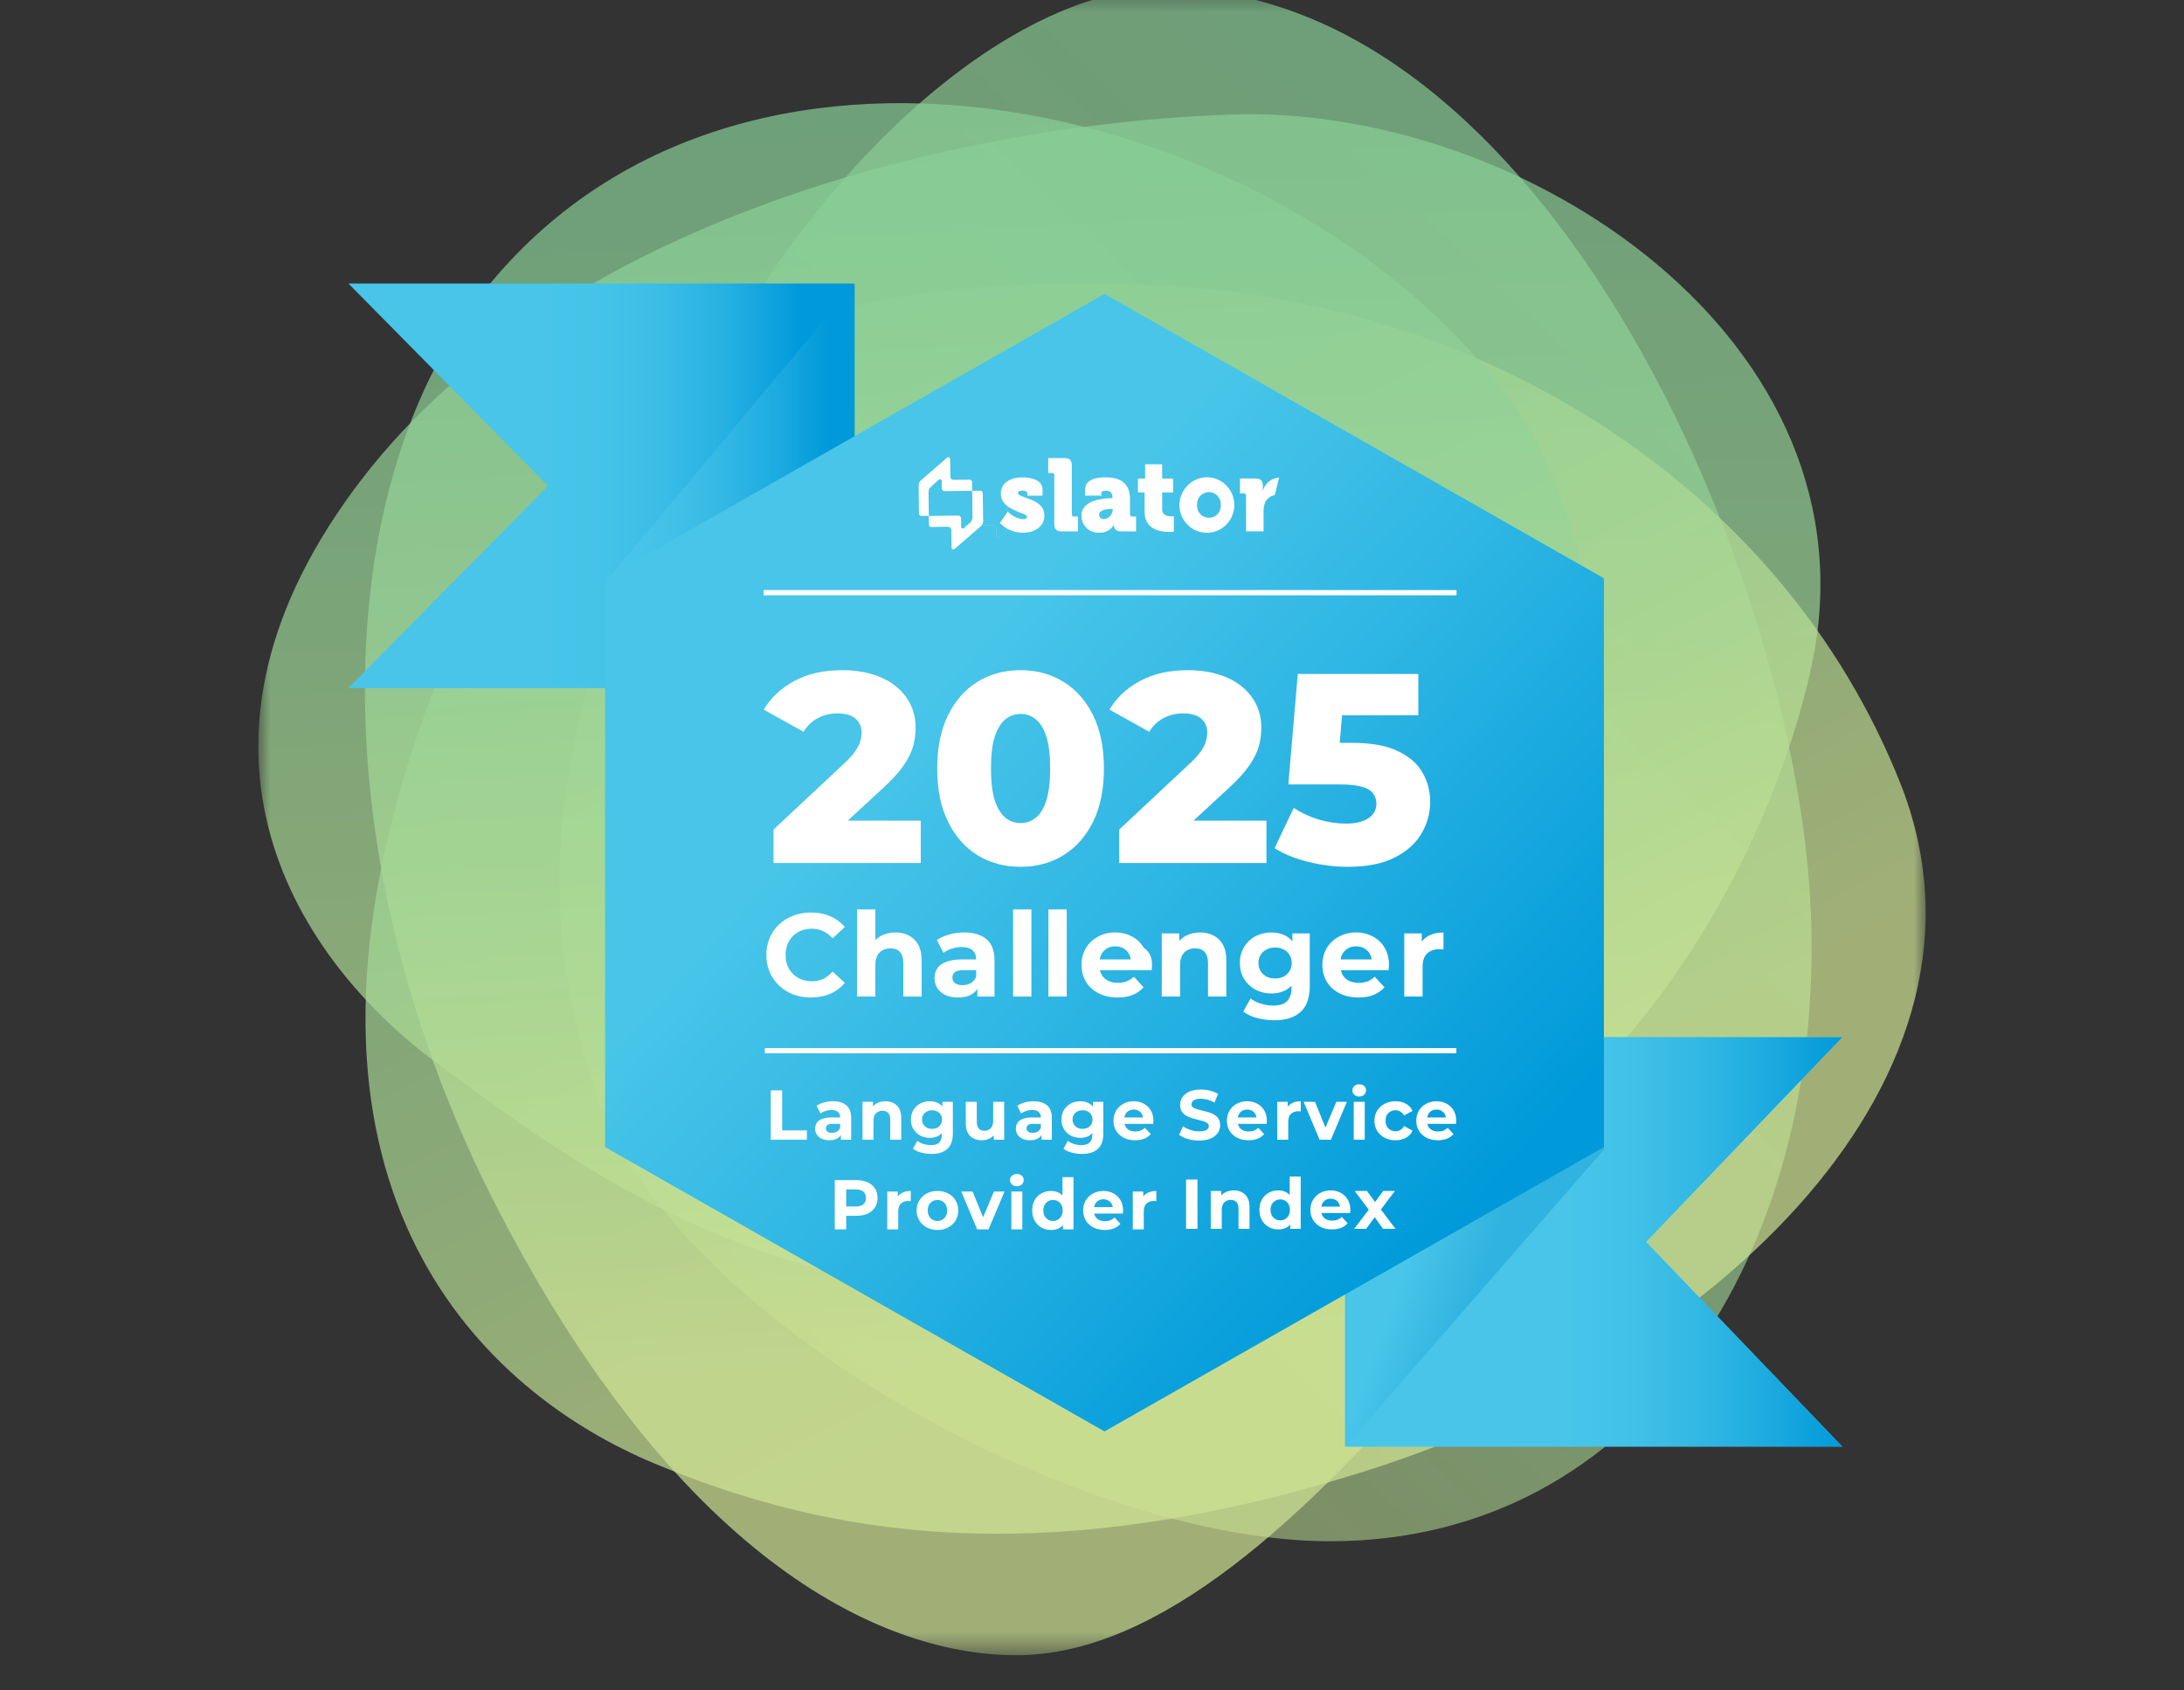 <svg width="93" height="72" viewBox="0 0 93 72" fill="none" xmlns="http://www.w3.org/2000/svg">
<rect x="0" y="0" width="93" height="72" fill="#333333" stroke="none"/>
<g clip-path="url(#clip0_21761_134046)">
<mask id="mask0_21761_134046" style="mask-type:luminance" maskUnits="userSpaceOnUse" x="11" y="-1" width="71" height="72">
<path d="M11 -0.5H82V70.5H11V-0.5Z" fill="white"/>
</mask>
<g mask="url(#mask0_21761_134046)">
<path opacity="0.7" d="M27.478 21.857C23.206 32.922 22.934 39.008 25.329 46.403C28.5 56.193 45.892 65.647 56.633 65.647C69.886 65.647 77.672 53.364 77.114 38.931C76.556 24.498 65.819 -0.394 49.637 -0.5C42.568 -0.547 32.686 8.368 27.478 21.857Z" fill="url(#paint0_linear_21761_134046)"/>
<path opacity="0.7" d="M52.448 4.878C40.032 5.303 23.291 9.689 15.062 20.867C6.833 32.045 12.691 40.96 18.689 45.346C24.687 49.732 34.597 57.63 51.332 54.543C68.979 51.289 75.589 35.611 77.142 28.366C80.115 14.499 64.865 4.454 52.448 4.878Z" fill="url(#paint1_linear_21761_134046)"/>
<path opacity="0.7" d="M49.362 12.168C38.562 11.673 23.802 12.485 17.526 32.046C11.462 50.94 20.734 59.354 27.849 62.326C34.964 65.298 44.202 67.147 58.515 62.538C72.828 57.929 85.927 45.912 80.904 33.319C75.881 20.726 63.188 12.802 49.362 12.168Z" fill="url(#paint2_linear_21761_134046)"/>
<path opacity="0.7" d="M43.286 70.5C37.241 70.5 28.731 66.075 21.199 51.501C13.667 36.927 13.747 20.674 20.873 12.076C32.047 -1.408 54.943 4.577 64.144 16.79C71.659 26.765 67.812 50.292 61.7 57.514C55.588 64.736 49.331 70.5 43.286 70.5Z" fill="url(#paint3_linear_21761_134046)"/>
<path d="M36.373 29.309H14.836L23.34 20.692L14.836 12.075H36.373V29.309Z" fill="url(#paint4_linear_21761_134046)"/>
<path d="M25.766 24.804L36.393 12.075V29.309H25.766V24.804Z" fill="url(#paint5_linear_21761_134046)"/>
<path d="M57.281 44.178H78.447L70.089 52.896L78.447 61.613H57.281V44.178Z" fill="url(#paint6_linear_21761_134046)"/>
<path d="M57.281 44.178H78.447L70.089 52.896L78.447 61.613H57.281V44.178Z" fill="url(#paint7_linear_21761_134046)"/>
<path d="M68.297 48.965L57.281 61.613V44.178H68.297V48.965Z" fill="url(#paint8_linear_21761_134046)"/>
<path d="M68.299 48.856V24.631L47.032 12.518L25.766 24.631V48.857L47.033 60.969L68.3 48.857L68.299 48.856Z" fill="url(#paint9_linear_21761_134046)"/>
<path d="M32.82 48.543V46.443H33.306V48.147H34.359V48.543H32.82Z" fill="white"/>
<path d="M35.806 48.543V48.228L35.776 48.159V47.595C35.776 47.495 35.745 47.417 35.683 47.361C35.621 47.305 35.53 47.277 35.404 47.277C35.317 47.277 35.231 47.291 35.149 47.319C35.073 47.342 35.002 47.378 34.939 47.427L34.771 47.1C34.859 47.038 34.965 46.99 35.089 46.956C35.213 46.922 35.339 46.905 35.467 46.905C35.713 46.905 35.904 46.963 36.04 47.079C36.176 47.195 36.244 47.376 36.244 47.622V48.543H35.806ZM35.314 48.567C35.203 48.57 35.092 48.548 34.99 48.504C34.9 48.46 34.831 48.401 34.783 48.327C34.735 48.253 34.711 48.17 34.711 48.078C34.711 47.986 34.734 47.898 34.78 47.826C34.826 47.754 34.903 47.698 35.005 47.658C35.107 47.618 35.24 47.595 35.404 47.595H35.833V47.868H35.455C35.345 47.868 35.269 47.886 35.227 47.922C35.185 47.958 35.167 48.003 35.167 48.057C35.167 48.117 35.19 48.165 35.236 48.201C35.282 48.237 35.349 48.252 35.431 48.252C35.505 48.253 35.577 48.234 35.641 48.198C35.703 48.16 35.748 48.105 35.776 48.033L35.848 48.249C35.814 48.353 35.752 48.432 35.662 48.486C35.572 48.54 35.456 48.567 35.314 48.567Z" fill="white"/>
<path d="M37.708 46.905C37.826 46.903 37.944 46.93 38.05 46.983C38.152 47.033 38.236 47.115 38.29 47.217C38.352 47.341 38.382 47.48 38.377 47.619V48.543H37.909V47.691C37.909 47.561 37.88 47.465 37.822 47.403C37.764 47.341 37.686 47.31 37.582 47.31C37.512 47.309 37.443 47.325 37.381 47.358C37.323 47.388 37.277 47.435 37.243 47.499C37.208 47.576 37.191 47.66 37.195 47.745V48.543H36.727V46.929H37.174V47.376L37.09 47.241C37.146 47.135 37.233 47.048 37.339 46.992C37.447 46.934 37.57 46.905 37.708 46.905Z" fill="white"/>
<path d="M39.668 49.149C39.519 49.149 39.371 49.13 39.227 49.092C39.087 49.056 38.97 49.001 38.876 48.927L39.062 48.591C39.13 48.647 39.216 48.691 39.32 48.723C39.421 48.756 39.526 48.773 39.632 48.774C39.798 48.774 39.918 48.737 39.992 48.663C40.066 48.589 40.106 48.479 40.106 48.333V48.09L40.136 47.685L40.13 47.277V46.929H40.574V48.273C40.574 48.573 40.496 48.794 40.34 48.936C40.184 49.078 39.96 49.149 39.668 49.149ZM39.596 48.465C39.446 48.465 39.31 48.433 39.188 48.369C39.066 48.305 38.971 48.212 38.897 48.096C38.823 47.98 38.789 47.841 38.789 47.685C38.789 47.529 38.825 47.39 38.897 47.274C38.968 47.159 39.069 47.064 39.188 47.001C39.31 46.937 39.446 46.905 39.596 46.905C39.732 46.905 39.852 46.933 39.956 46.989C40.06 47.045 40.141 47.128 40.199 47.244C40.257 47.36 40.286 47.505 40.286 47.685C40.286 47.865 40.257 48.01 40.199 48.126C40.141 48.242 40.06 48.325 39.956 48.381C39.852 48.437 39.732 48.465 39.596 48.465ZM39.689 48.081C39.771 48.081 39.844 48.065 39.908 48.033C39.972 48.001 40.022 47.952 40.058 47.892C40.094 47.832 40.112 47.763 40.112 47.685C40.112 47.607 40.094 47.536 40.058 47.478C40.022 47.42 39.972 47.372 39.908 47.34C39.84 47.305 39.765 47.288 39.689 47.289C39.613 47.288 39.538 47.305 39.47 47.34C39.406 47.372 39.355 47.418 39.317 47.478C39.279 47.538 39.263 47.605 39.263 47.685C39.263 47.765 39.281 47.832 39.317 47.892C39.355 47.952 39.407 48 39.47 48.033C39.534 48.065 39.607 48.081 39.689 48.081Z" fill="white"/>
<path d="M41.815 48.567C41.681 48.567 41.561 48.541 41.455 48.489C41.349 48.437 41.27 48.358 41.212 48.252C41.154 48.146 41.125 48.007 41.125 47.841V46.929H41.593V47.772C41.593 47.906 41.621 48.005 41.677 48.069C41.733 48.133 41.816 48.162 41.92 48.162C41.987 48.163 42.053 48.148 42.112 48.117C42.169 48.083 42.215 48.033 42.244 47.973C42.276 47.907 42.292 47.825 42.292 47.727V46.929H42.76V48.543H42.316V48.099L42.397 48.228C42.346 48.336 42.262 48.426 42.157 48.483C42.052 48.539 41.934 48.568 41.815 48.567ZM44.352 48.543V48.228L44.322 48.159V47.595C44.322 47.495 44.291 47.417 44.229 47.361C44.167 47.305 44.076 47.277 43.95 47.277C43.863 47.277 43.777 47.291 43.695 47.319C43.619 47.342 43.548 47.378 43.485 47.427L43.317 47.1C43.405 47.038 43.511 46.99 43.635 46.956C43.759 46.922 43.885 46.905 44.013 46.905C44.259 46.905 44.45 46.963 44.586 47.079C44.722 47.195 44.79 47.376 44.79 47.622V48.543H44.352ZM43.86 48.567C43.749 48.57 43.638 48.548 43.536 48.504C43.446 48.46 43.377 48.401 43.329 48.327C43.281 48.253 43.257 48.17 43.257 48.078C43.257 47.986 43.28 47.898 43.326 47.826C43.372 47.754 43.449 47.698 43.551 47.658C43.653 47.618 43.786 47.595 43.95 47.595H44.379V47.868H44.001C43.891 47.868 43.815 47.886 43.773 47.922C43.731 47.958 43.713 48.003 43.713 48.057C43.713 48.117 43.736 48.165 43.782 48.201C43.828 48.237 43.895 48.252 43.977 48.252C44.051 48.253 44.123 48.234 44.187 48.198C44.249 48.16 44.294 48.105 44.322 48.033L44.394 48.249C44.36 48.353 44.298 48.432 44.208 48.486C44.118 48.54 44.002 48.567 43.86 48.567ZM46.077 49.149C45.928 49.149 45.78 49.13 45.636 49.092C45.496 49.056 45.379 49.001 45.285 48.927L45.471 48.591C45.539 48.647 45.625 48.691 45.729 48.723C45.83 48.756 45.935 48.773 46.041 48.774C46.207 48.774 46.327 48.737 46.401 48.663C46.475 48.589 46.515 48.479 46.515 48.333V48.09L46.545 47.685L46.539 47.277V46.929H46.983V48.273C46.983 48.573 46.905 48.794 46.749 48.936C46.593 49.078 46.369 49.149 46.077 49.149ZM46.005 48.465C45.855 48.465 45.719 48.433 45.597 48.369C45.475 48.305 45.38 48.212 45.306 48.096C45.231 47.972 45.194 47.83 45.198 47.685C45.198 47.529 45.234 47.39 45.306 47.274C45.377 47.159 45.477 47.064 45.597 47.001C45.719 46.937 45.855 46.905 46.005 46.905C46.141 46.905 46.261 46.933 46.365 46.989C46.469 47.045 46.55 47.128 46.608 47.244C46.666 47.36 46.695 47.505 46.695 47.685C46.695 47.865 46.666 48.01 46.608 48.126C46.55 48.242 46.469 48.325 46.365 48.381C46.261 48.437 46.141 48.465 46.005 48.465ZM46.098 48.081C46.18 48.081 46.253 48.065 46.317 48.033C46.381 48.001 46.431 47.952 46.467 47.892C46.503 47.832 46.521 47.763 46.521 47.685C46.523 47.612 46.504 47.541 46.467 47.478C46.431 47.419 46.379 47.371 46.317 47.34C46.249 47.305 46.174 47.288 46.098 47.289C46.022 47.288 45.947 47.305 45.879 47.34C45.815 47.372 45.764 47.418 45.726 47.478C45.688 47.538 45.672 47.605 45.672 47.685C45.67 47.758 45.689 47.829 45.726 47.892C45.764 47.952 45.816 48 45.879 48.033C45.943 48.065 46.016 48.081 46.098 48.081Z" fill="white"/>
<path d="M48.335 48.567C48.151 48.567 47.989 48.531 47.849 48.459C47.717 48.392 47.606 48.291 47.528 48.165C47.452 48.039 47.414 47.896 47.414 47.736C47.411 47.586 47.45 47.437 47.525 47.307C47.601 47.181 47.704 47.083 47.834 47.013C47.964 46.943 48.111 46.905 48.275 46.905C48.433 46.905 48.575 46.939 48.701 47.007C48.827 47.075 48.93 47.169 49.004 47.295C49.078 47.421 49.115 47.568 49.115 47.742L49.112 47.805L49.106 47.868H47.795V47.595H48.86L48.68 47.676C48.682 47.6 48.664 47.525 48.629 47.457C48.595 47.395 48.548 47.347 48.488 47.313C48.425 47.276 48.352 47.257 48.278 47.259C48.198 47.259 48.127 47.277 48.065 47.313C48.003 47.349 47.958 47.396 47.924 47.46C47.89 47.524 47.873 47.596 47.873 47.682V47.754C47.872 47.836 47.891 47.916 47.93 47.988C47.97 48.054 48.025 48.105 48.095 48.141C48.165 48.177 48.251 48.192 48.347 48.192C48.433 48.192 48.508 48.179 48.572 48.153C48.636 48.127 48.698 48.088 48.752 48.036L49.001 48.306C48.925 48.392 48.829 48.459 48.722 48.501C48.61 48.545 48.481 48.567 48.335 48.567Z" fill="white"/>
<path d="M51.066 48.579C50.903 48.58 50.74 48.557 50.583 48.513C50.449 48.477 50.323 48.417 50.211 48.336L50.376 47.97C50.466 48.034 50.572 48.087 50.694 48.129C50.815 48.17 50.941 48.19 51.069 48.189C51.165 48.189 51.242 48.18 51.3 48.162C51.358 48.144 51.404 48.115 51.432 48.081C51.46 48.047 51.474 48.008 51.474 47.964C51.474 47.908 51.452 47.864 51.408 47.832C51.355 47.795 51.296 47.767 51.234 47.751L50.994 47.691L50.733 47.619C50.647 47.591 50.568 47.555 50.496 47.511C50.424 47.467 50.365 47.409 50.319 47.337C50.273 47.265 50.253 47.173 50.253 47.061C50.253 46.941 50.285 46.832 50.349 46.734C50.413 46.636 50.513 46.555 50.643 46.497C50.773 46.439 50.94 46.407 51.138 46.407C51.269 46.407 51.4 46.423 51.528 46.455C51.656 46.485 51.769 46.531 51.867 46.593L51.717 46.962C51.619 46.906 51.521 46.865 51.423 46.839C51.325 46.813 51.229 46.797 51.135 46.797C51.057 46.795 50.978 46.806 50.904 46.83C50.844 46.852 50.801 46.881 50.775 46.917C50.749 46.953 50.736 46.991 50.736 47.037C50.736 47.091 50.758 47.135 50.802 47.169C50.855 47.205 50.914 47.231 50.976 47.247L51.213 47.307L51.474 47.376C51.562 47.402 51.642 47.437 51.714 47.481C51.786 47.525 51.844 47.583 51.888 47.655C51.932 47.727 51.957 47.818 51.957 47.928C51.958 48.044 51.923 48.157 51.858 48.252C51.783 48.357 51.68 48.439 51.561 48.489C51.431 48.549 51.266 48.579 51.066 48.579ZM53.165 48.567C52.981 48.567 52.819 48.531 52.679 48.459C52.547 48.392 52.436 48.291 52.358 48.165C52.282 48.039 52.244 47.896 52.244 47.736C52.241 47.586 52.279 47.437 52.355 47.307C52.431 47.181 52.534 47.083 52.664 47.013C52.794 46.943 52.941 46.905 53.105 46.905C53.263 46.905 53.405 46.939 53.531 47.007C53.657 47.075 53.76 47.169 53.834 47.295C53.908 47.421 53.945 47.568 53.945 47.742L53.942 47.805L53.936 47.868H52.625V47.595H53.69L53.51 47.676C53.512 47.6 53.494 47.525 53.459 47.457C53.425 47.395 53.378 47.347 53.318 47.313C53.254 47.276 53.182 47.257 53.108 47.259C53.028 47.259 52.957 47.277 52.895 47.313C52.833 47.349 52.788 47.396 52.754 47.46C52.719 47.529 52.701 47.605 52.703 47.682V47.754C52.701 47.836 52.721 47.916 52.76 47.988C52.8 48.054 52.855 48.105 52.925 48.141C53.004 48.178 53.09 48.195 53.177 48.192C53.263 48.192 53.338 48.179 53.402 48.153C53.469 48.126 53.53 48.086 53.582 48.036L53.831 48.306C53.754 48.392 53.659 48.459 53.552 48.501C53.44 48.545 53.311 48.567 53.165 48.567ZM54.388 48.543V46.929H54.835V47.385L54.772 47.253C54.816 47.143 54.898 47.051 55.003 46.995C55.109 46.935 55.238 46.905 55.39 46.905V47.337L55.336 47.334C55.319 47.332 55.302 47.331 55.285 47.331C55.17 47.326 55.059 47.366 54.973 47.442C54.895 47.514 54.856 47.627 54.856 47.781V48.543H54.388Z" fill="white"/>
<path d="M56.19 48.543L55.512 46.929H55.995L56.559 48.318H56.319L56.904 46.929H57.354L56.673 48.543H56.19ZM57.645 48.543V46.929H58.113V48.543H57.645ZM57.879 46.704C57.793 46.704 57.723 46.679 57.669 46.629C57.615 46.579 57.588 46.517 57.588 46.443C57.588 46.369 57.615 46.307 57.669 46.257C57.723 46.207 57.793 46.182 57.879 46.182C57.965 46.182 58.035 46.206 58.089 46.254C58.143 46.302 58.17 46.36 58.17 46.434C58.171 46.47 58.164 46.506 58.15 46.54C58.136 46.574 58.115 46.604 58.089 46.629C58.061 46.655 58.027 46.675 57.991 46.687C57.955 46.7 57.917 46.706 57.879 46.704ZM59.427 48.567C59.266 48.57 59.106 48.534 58.962 48.462C58.83 48.394 58.719 48.291 58.641 48.165C58.565 48.039 58.527 47.896 58.527 47.736C58.524 47.585 58.564 47.437 58.641 47.307C58.719 47.181 58.83 47.079 58.962 47.013C59.106 46.939 59.265 46.902 59.427 46.905C59.582 46.901 59.735 46.938 59.871 47.013C59.995 47.08 60.093 47.187 60.15 47.316L59.787 47.511C59.745 47.435 59.692 47.379 59.628 47.343C59.566 47.307 59.495 47.288 59.424 47.289C59.344 47.289 59.272 47.307 59.208 47.343C59.144 47.379 59.091 47.432 59.055 47.496C59.019 47.562 59.001 47.642 59.001 47.736C59.001 47.83 59.019 47.91 59.055 47.976C59.091 48.04 59.144 48.093 59.208 48.129C59.272 48.165 59.344 48.183 59.424 48.183C59.498 48.183 59.566 48.166 59.628 48.132C59.69 48.098 59.745 48.039 59.787 47.961L60.15 48.159C60.092 48.287 59.994 48.393 59.871 48.462C59.734 48.535 59.581 48.571 59.427 48.567ZM61.229 48.567C61.045 48.567 60.883 48.531 60.743 48.459C60.611 48.392 60.5 48.291 60.422 48.165C60.346 48.039 60.308 47.896 60.308 47.736C60.305 47.586 60.343 47.437 60.419 47.307C60.495 47.181 60.598 47.083 60.728 47.013C60.858 46.943 61.005 46.905 61.169 46.905C61.327 46.905 61.469 46.939 61.595 47.007C61.721 47.075 61.824 47.169 61.898 47.295C61.972 47.421 62.009 47.568 62.009 47.742L62.006 47.805L62 47.868H60.689V47.595H61.754L61.574 47.676C61.576 47.6 61.558 47.525 61.523 47.457C61.489 47.395 61.442 47.347 61.382 47.313C61.318 47.276 61.245 47.257 61.172 47.259C61.092 47.259 61.021 47.277 60.959 47.313C60.897 47.349 60.852 47.396 60.818 47.46C60.782 47.529 60.765 47.605 60.767 47.682V47.754C60.765 47.836 60.785 47.916 60.824 47.988C60.864 48.054 60.919 48.105 60.989 48.141C61.068 48.178 61.154 48.195 61.241 48.192C61.327 48.192 61.402 48.179 61.466 48.153C61.533 48.126 61.594 48.086 61.646 48.036L61.895 48.306C61.818 48.392 61.723 48.459 61.616 48.501C61.504 48.545 61.375 48.567 61.229 48.567ZM35.547 52.364V50.264H36.456C36.644 50.264 36.806 50.295 36.942 50.357C37.078 50.419 37.183 50.504 37.257 50.618C37.331 50.732 37.368 50.868 37.368 51.026C37.368 51.184 37.331 51.317 37.257 51.431C37.18 51.548 37.07 51.639 36.942 51.695C36.806 51.755 36.644 51.785 36.456 51.785H35.817L36.033 51.566V52.364H35.547ZM36.033 51.62L35.817 51.389H36.429C36.579 51.389 36.691 51.357 36.765 51.293C36.839 51.229 36.876 51.14 36.876 51.026C36.879 50.975 36.87 50.925 36.851 50.878C36.832 50.832 36.802 50.79 36.765 50.756C36.691 50.692 36.579 50.66 36.429 50.66H35.817L36.033 50.429V51.62Z" fill="white"/>
<path d="M37.781 52.364V50.75H38.228V51.206L38.165 51.074C38.21 50.964 38.291 50.872 38.396 50.816C38.502 50.756 38.631 50.726 38.783 50.726V51.158L38.729 51.155C38.712 51.153 38.695 51.152 38.678 51.152C38.564 51.147 38.452 51.187 38.366 51.263C38.288 51.335 38.249 51.448 38.249 51.602V52.364H37.781Z" fill="white"/>
<path d="M39.919 52.388C39.747 52.388 39.594 52.352 39.46 52.28C39.331 52.211 39.223 52.11 39.145 51.986C39.069 51.86 39.031 51.717 39.031 51.557C39.03 51.409 39.069 51.263 39.145 51.136C39.22 51.008 39.33 50.904 39.46 50.834C39.594 50.762 39.747 50.726 39.919 50.726C40.091 50.726 40.241 50.762 40.375 50.834C40.505 50.9 40.614 51.001 40.69 51.125C40.768 51.255 40.807 51.405 40.804 51.557C40.804 51.717 40.766 51.86 40.69 51.986C40.614 52.111 40.505 52.212 40.375 52.28C40.241 52.352 40.089 52.388 39.919 52.388ZM39.919 52.004C39.993 52.005 40.065 51.986 40.129 51.95C40.191 51.914 40.24 51.863 40.276 51.797C40.314 51.723 40.333 51.64 40.33 51.557C40.333 51.474 40.314 51.391 40.276 51.317C40.24 51.251 40.191 51.2 40.129 51.164C40.065 51.127 39.993 51.109 39.919 51.11C39.846 51.109 39.774 51.128 39.711 51.164C39.648 51.201 39.595 51.254 39.559 51.317C39.523 51.383 39.505 51.463 39.505 51.557C39.503 51.64 39.522 51.723 39.559 51.797C39.595 51.86 39.648 51.913 39.711 51.949C39.774 51.986 39.846 52.005 39.919 52.004ZM41.611 52.364L40.933 50.75H41.416L41.98 52.139H41.74L42.325 50.75H42.775L42.094 52.364H41.611ZM43.066 52.364V50.75H43.534V52.364H43.066ZM43.3 50.525C43.214 50.525 43.144 50.5 43.09 50.45C43.036 50.4 43.009 50.338 43.009 50.264C43.009 50.19 43.036 50.128 43.09 50.078C43.144 50.028 43.214 50.003 43.3 50.003C43.386 50.003 43.456 50.027 43.51 50.075C43.564 50.123 43.591 50.181 43.591 50.255C43.592 50.291 43.585 50.328 43.572 50.361C43.557 50.395 43.537 50.425 43.51 50.45C43.482 50.476 43.449 50.496 43.413 50.508C43.377 50.521 43.339 50.527 43.3 50.525Z" fill="white"/>
<path d="M44.76 52.388C44.617 52.39 44.475 52.355 44.349 52.286C44.228 52.217 44.127 52.116 44.058 51.995C43.988 51.871 43.953 51.725 43.953 51.557C43.953 51.389 43.988 51.24 44.058 51.116C44.127 50.995 44.228 50.895 44.349 50.828C44.475 50.759 44.617 50.724 44.76 50.726C44.885 50.723 45.008 50.754 45.117 50.816C45.223 50.88 45.306 50.975 45.354 51.089C45.41 51.211 45.438 51.367 45.438 51.557C45.438 51.747 45.411 51.901 45.357 52.025C45.303 52.149 45.225 52.238 45.123 52.298C45.021 52.358 44.902 52.388 44.76 52.388ZM44.841 52.004C44.917 52.004 44.986 51.986 45.048 51.95C45.11 51.914 45.159 51.863 45.195 51.797C45.231 51.731 45.252 51.649 45.252 51.557C45.252 51.465 45.233 51.383 45.195 51.317C45.157 51.251 45.11 51.2 45.048 51.164C44.986 51.128 44.917 51.11 44.841 51.11C44.768 51.109 44.696 51.128 44.633 51.164C44.57 51.201 44.517 51.254 44.481 51.317C44.445 51.383 44.427 51.463 44.427 51.557C44.427 51.651 44.445 51.729 44.481 51.797C44.517 51.86 44.57 51.913 44.633 51.949C44.696 51.986 44.768 52.005 44.841 52.004ZM45.264 52.364V52.034L45.273 51.554L45.243 51.077V50.138H45.711V52.364H45.264Z" fill="white"/>
<path d="M47.044 52.388C46.86 52.388 46.698 52.352 46.558 52.28C46.426 52.214 46.315 52.112 46.237 51.986C46.161 51.86 46.123 51.717 46.123 51.557C46.12 51.407 46.158 51.258 46.234 51.128C46.31 51.002 46.413 50.904 46.543 50.834C46.673 50.764 46.82 50.726 46.984 50.726C47.142 50.726 47.284 50.76 47.41 50.828C47.536 50.896 47.639 50.99 47.713 51.116C47.787 51.242 47.824 51.389 47.824 51.563L47.821 51.626L47.815 51.689H46.504V51.416H47.569L47.389 51.497C47.391 51.421 47.373 51.346 47.338 51.278C47.304 51.216 47.257 51.168 47.197 51.134C47.133 51.097 47.061 51.078 46.987 51.08C46.907 51.08 46.836 51.098 46.774 51.134C46.712 51.17 46.667 51.217 46.633 51.281C46.598 51.349 46.58 51.426 46.582 51.503V51.575C46.58 51.657 46.6 51.737 46.639 51.809C46.679 51.875 46.734 51.926 46.804 51.962C46.883 51.999 46.969 52.016 47.056 52.013C47.142 52.013 47.217 52 47.281 51.974C47.348 51.947 47.409 51.907 47.461 51.857L47.71 52.127C47.633 52.213 47.538 52.279 47.431 52.322C47.319 52.366 47.19 52.388 47.044 52.388ZM48.236 52.364V50.75H48.683V51.206L48.62 51.074C48.664 50.964 48.746 50.872 48.851 50.816C48.957 50.756 49.086 50.726 49.238 50.726V51.158L49.184 51.155C49.167 51.153 49.15 51.152 49.133 51.152C49.018 51.147 48.907 51.187 48.821 51.263C48.743 51.335 48.704 51.448 48.704 51.602V52.364H48.236ZM50.505 52.34V50.24H50.991V52.34H50.505ZM52.538 50.702C52.657 50.7 52.774 50.727 52.88 50.78C52.983 50.831 53.067 50.913 53.12 51.014C53.183 51.138 53.212 51.277 53.207 51.416V52.34H52.739V51.488C52.739 51.358 52.71 51.262 52.652 51.2C52.594 51.138 52.516 51.107 52.412 51.107C52.342 51.106 52.273 51.123 52.211 51.155C52.153 51.185 52.107 51.232 52.073 51.296C52.038 51.373 52.022 51.457 52.025 51.542V52.34H51.557V50.726H52.004V51.173L51.92 51.038C51.976 50.932 52.063 50.845 52.169 50.789C52.277 50.731 52.4 50.702 52.538 50.702ZM54.436 52.364C54.292 52.366 54.151 52.331 54.025 52.262C53.904 52.193 53.803 52.092 53.734 51.971C53.664 51.847 53.629 51.701 53.629 51.533C53.629 51.365 53.664 51.216 53.734 51.092C53.803 50.971 53.903 50.871 54.025 50.804C54.151 50.735 54.292 50.7 54.436 50.702C54.561 50.699 54.684 50.73 54.793 50.792C54.899 50.856 54.981 50.951 55.03 51.065C55.086 51.187 55.114 51.343 55.114 51.533C55.119 51.693 55.092 51.852 55.033 52.001C54.979 52.125 54.901 52.214 54.799 52.274C54.697 52.334 54.578 52.364 54.436 52.364ZM54.517 51.98C54.593 51.98 54.662 51.962 54.724 51.926C54.786 51.89 54.835 51.839 54.871 51.773C54.91 51.699 54.929 51.617 54.928 51.533C54.93 51.449 54.91 51.367 54.871 51.293C54.837 51.23 54.786 51.177 54.724 51.14C54.662 51.104 54.593 51.086 54.517 51.086C54.444 51.085 54.372 51.104 54.309 51.141C54.245 51.177 54.193 51.23 54.157 51.293C54.121 51.359 54.103 51.439 54.103 51.533C54.101 51.616 54.119 51.699 54.157 51.773C54.193 51.836 54.245 51.889 54.309 51.925C54.372 51.962 54.444 51.981 54.517 51.98ZM54.94 52.34V52.01L54.949 51.53L54.919 51.053V50.114H55.387V52.34H54.94ZM56.721 52.364C56.537 52.364 56.375 52.328 56.235 52.256C56.103 52.19 55.992 52.088 55.914 51.962C55.838 51.836 55.8 51.693 55.8 51.533C55.797 51.383 55.835 51.234 55.911 51.104C55.987 50.978 56.09 50.88 56.22 50.81C56.35 50.74 56.497 50.702 56.661 50.702C56.819 50.702 56.961 50.736 57.087 50.804C57.213 50.872 57.316 50.966 57.39 51.092C57.464 51.218 57.501 51.365 57.501 51.539L57.498 51.602L57.492 51.665H56.181V51.392H57.246L57.066 51.473C57.068 51.397 57.05 51.322 57.015 51.254C56.981 51.192 56.934 51.144 56.874 51.11C56.81 51.073 56.738 51.054 56.664 51.056C56.584 51.056 56.513 51.074 56.451 51.11C56.389 51.146 56.344 51.193 56.31 51.257C56.275 51.325 56.257 51.402 56.259 51.479V51.551C56.257 51.633 56.277 51.713 56.316 51.785C56.356 51.851 56.411 51.902 56.481 51.938C56.56 51.975 56.646 51.992 56.733 51.989C56.819 51.989 56.894 51.976 56.958 51.95C57.025 51.923 57.086 51.883 57.138 51.833L57.387 52.103C57.31 52.189 57.215 52.255 57.108 52.298C56.996 52.342 56.867 52.364 56.721 52.364ZM57.664 52.34L58.387 51.392L58.378 51.65L57.685 50.726H58.21L58.648 51.329L58.45 51.335L58.903 50.726H59.401L58.705 51.641V51.389L59.425 52.34H58.894L58.435 51.698L58.63 51.725L58.174 52.34H57.664ZM34.528 42.486C34.27 42.488 34.015 42.444 33.773 42.356C33.55 42.27 33.346 42.141 33.173 41.976C33.003 41.813 32.87 41.621 32.773 41.401C32.678 41.171 32.63 40.925 32.633 40.676C32.63 40.427 32.678 40.181 32.773 39.951C32.87 39.731 33.003 39.539 33.173 39.376C33.343 39.213 33.548 39.088 33.778 39.001C34.019 38.91 34.275 38.865 34.533 38.866C34.836 38.866 35.11 38.919 35.353 39.026C35.596 39.133 35.806 39.283 35.973 39.486L35.453 39.966C35.333 39.829 35.2 39.728 35.053 39.661C34.903 39.59 34.739 39.554 34.573 39.556C34.419 39.554 34.267 39.581 34.123 39.636C33.99 39.687 33.869 39.765 33.768 39.866C33.667 39.968 33.587 40.088 33.533 40.221C33.478 40.366 33.451 40.521 33.453 40.676C33.451 40.831 33.478 40.986 33.533 41.131C33.587 41.264 33.667 41.384 33.768 41.486C33.869 41.587 33.99 41.665 34.123 41.716C34.267 41.77 34.419 41.798 34.573 41.796C34.746 41.796 34.906 41.763 35.053 41.696C35.207 41.62 35.343 41.513 35.453 41.381L35.973 41.861C35.807 42.064 35.594 42.223 35.353 42.326C35.11 42.433 34.835 42.486 34.528 42.486ZM38.13 39.716C38.343 39.716 38.533 39.759 38.7 39.846C38.87 39.932 39.009 40.068 39.1 40.236C39.197 40.413 39.245 40.633 39.245 40.906V42.446H38.465V41.026C38.465 40.809 38.417 40.649 38.32 40.546C38.223 40.443 38.093 40.391 37.92 40.391C37.803 40.389 37.688 40.417 37.585 40.471C37.486 40.523 37.405 40.606 37.355 40.706C37.297 40.835 37.27 40.975 37.275 41.116V42.446H36.495V38.736H37.275V40.501L37.1 40.276C37.194 40.099 37.338 39.955 37.515 39.861C37.705 39.762 37.916 39.712 38.13 39.716ZM41.619 42.446V41.921L41.569 41.806V40.866C41.569 40.699 41.517 40.569 41.414 40.476C41.311 40.383 41.159 40.336 40.949 40.336C40.804 40.336 40.661 40.36 40.524 40.406C40.398 40.445 40.279 40.506 40.174 40.586L39.894 40.041C40.041 39.938 40.217 39.858 40.424 39.801C40.629 39.744 40.841 39.716 41.054 39.716C41.464 39.716 41.782 39.813 42.009 40.006C42.236 40.199 42.349 40.501 42.349 40.911V42.446H41.619ZM40.799 42.486C40.589 42.486 40.409 42.451 40.259 42.381C40.109 42.311 39.994 42.209 39.914 42.086C39.834 41.963 39.794 41.824 39.794 41.671C39.791 41.523 39.83 41.377 39.909 41.251C39.986 41.131 40.114 41.038 40.284 40.971C40.454 40.904 40.676 40.866 40.949 40.866H41.664V41.321H41.034C40.851 41.321 40.724 41.351 40.654 41.411C40.622 41.439 40.596 41.473 40.579 41.512C40.562 41.551 40.553 41.593 40.554 41.636C40.553 41.682 40.562 41.728 40.582 41.77C40.602 41.812 40.632 41.848 40.669 41.876C40.766 41.938 40.879 41.967 40.994 41.961C41.124 41.961 41.241 41.931 41.344 41.871C41.447 41.811 41.522 41.716 41.569 41.596L41.689 41.956C41.638 42.121 41.528 42.262 41.379 42.351C41.229 42.441 41.036 42.486 40.799 42.486ZM43.14 42.446V38.736H43.92V42.446H43.14ZM44.644 42.446V38.736H45.424V42.446H44.644ZM47.588 42.486C47.281 42.486 47.011 42.426 46.778 42.306C46.545 42.186 46.37 42.023 46.243 41.816C46.116 41.609 46.053 41.368 46.053 41.101C46.048 40.85 46.112 40.603 46.238 40.386C46.362 40.179 46.54 40.009 46.753 39.896C46.978 39.774 47.231 39.712 47.488 39.716C47.735 39.712 47.979 39.77 48.198 39.886C48.409 39.994 48.584 40.161 48.703 40.366C48.994 40.573 49.056 40.821 49.056 41.111L49.051 41.216L49.041 41.321H46.688V40.866H48.463L48.163 41.001C48.163 40.861 48.135 40.739 48.078 40.636C48.024 40.535 47.942 40.452 47.843 40.396C47.743 40.339 47.626 40.306 47.493 40.306C47.36 40.306 47.241 40.336 47.138 40.396C47.035 40.456 46.96 40.534 46.903 40.641C46.846 40.748 46.818 40.868 46.818 41.011V41.131C46.818 41.278 46.85 41.408 46.913 41.521C46.976 41.634 47.071 41.716 47.188 41.776C47.319 41.837 47.463 41.866 47.608 41.861C47.736 41.864 47.863 41.841 47.983 41.796C48.095 41.751 48.197 41.685 48.283 41.601L48.698 42.051C48.57 42.194 48.411 42.305 48.233 42.376C48.046 42.453 47.831 42.486 47.588 42.486ZM51.105 39.716C51.318 39.716 51.508 39.759 51.675 39.846C51.845 39.932 51.984 40.068 52.075 40.236C52.172 40.413 52.22 40.633 52.22 40.906V42.446H51.44V41.026C51.44 40.809 51.392 40.649 51.295 40.546C51.198 40.443 51.068 40.391 50.895 40.391C50.778 40.389 50.663 40.417 50.56 40.471C50.461 40.523 50.38 40.606 50.33 40.706C50.272 40.835 50.245 40.975 50.25 41.116V42.446H49.47V39.756H50.215V40.501L50.075 40.276C50.169 40.099 50.313 39.955 50.49 39.861C50.68 39.762 50.891 39.712 51.105 39.716ZM54.263 43.456C54.015 43.456 53.768 43.425 53.528 43.361C53.291 43.298 53.1 43.209 52.943 43.086L53.253 42.526C53.366 42.619 53.51 42.693 53.683 42.746C53.856 42.799 54.033 42.831 54.203 42.831C54.48 42.831 54.68 42.769 54.803 42.646C54.926 42.523 54.993 42.339 54.993 42.096V41.691L55.043 41.016L55.033 40.336V39.756H55.773V41.996C55.773 42.496 55.643 42.864 55.383 43.101C55.123 43.338 54.75 43.456 54.263 43.456ZM54.143 42.316C53.907 42.319 53.673 42.264 53.463 42.156C53.263 42.046 53.101 41.894 52.978 41.701C52.855 41.508 52.798 41.276 52.798 41.016C52.792 40.775 52.855 40.538 52.978 40.331C53.096 40.139 53.264 39.982 53.463 39.876C53.673 39.768 53.907 39.713 54.143 39.716C54.37 39.716 54.57 39.763 54.743 39.856C54.919 39.951 55.061 40.1 55.148 40.281C55.245 40.474 55.293 40.716 55.293 41.016C55.293 41.316 55.245 41.558 55.148 41.751C55.061 41.931 54.919 42.08 54.743 42.176C54.57 42.269 54.37 42.316 54.143 42.316ZM54.298 41.676C54.424 41.678 54.549 41.651 54.663 41.596C54.766 41.542 54.853 41.461 54.913 41.361C54.973 41.261 55.003 41.146 55.003 41.016C55.006 40.895 54.975 40.775 54.913 40.671C54.854 40.571 54.767 40.491 54.663 40.441C54.55 40.385 54.425 40.355 54.298 40.356C54.161 40.356 54.04 40.384 53.933 40.441C53.828 40.492 53.74 40.572 53.678 40.671C53.616 40.775 53.585 40.895 53.588 41.016C53.588 41.146 53.618 41.261 53.678 41.361C53.738 41.461 53.826 41.539 53.933 41.596C54.046 41.653 54.172 41.68 54.298 41.676ZM57.845 42.486C57.538 42.486 57.268 42.426 57.035 42.306C56.802 42.186 56.627 42.023 56.5 41.816C56.373 41.609 56.31 41.368 56.31 41.101C56.306 40.85 56.369 40.603 56.495 40.386C56.619 40.179 56.797 40.009 57.01 39.896C57.235 39.774 57.489 39.712 57.745 39.716C57.992 39.712 58.236 39.77 58.455 39.886C58.666 39.994 58.841 40.161 58.96 40.366C59.083 40.573 59.145 40.821 59.145 41.111L59.14 41.216L59.13 41.321H56.945V40.866H58.72L58.42 41.001C58.42 40.861 58.392 40.739 58.335 40.636C58.281 40.535 58.199 40.452 58.1 40.396C58 40.339 57.883 40.306 57.75 40.306C57.617 40.306 57.498 40.336 57.395 40.396C57.292 40.456 57.217 40.534 57.16 40.641C57.103 40.748 57.075 40.868 57.075 41.011V41.131C57.075 41.278 57.107 41.408 57.17 41.521C57.233 41.634 57.328 41.716 57.445 41.776C57.576 41.837 57.72 41.866 57.865 41.861C57.993 41.864 58.12 41.841 58.24 41.796C58.352 41.751 58.454 41.685 58.54 41.601L58.955 42.051C58.827 42.194 58.668 42.305 58.49 42.376C58.303 42.453 58.088 42.486 57.845 42.486ZM59.797 42.446V39.756H60.542V40.516L60.437 40.296C60.511 40.112 60.647 39.96 60.822 39.866C60.999 39.766 61.214 39.716 61.467 39.716V40.436L61.377 40.431C61.349 40.428 61.32 40.426 61.292 40.426C61.079 40.426 60.905 40.488 60.772 40.611C60.639 40.734 60.577 40.919 60.577 41.176V42.446H59.797ZM42.912 21.792C43.085 21.972 43.314 22.086 43.562 22.116C43.67 22.116 43.73 22.085 43.73 22.007C43.73 21.82 42.618 21.757 42.618 21.027C42.618 20.542 43.062 20.332 43.532 20.332C43.894 20.332 44.394 20.437 44.394 20.844V21.111H43.748V21C43.748 20.939 43.653 20.895 43.545 20.895C43.437 20.895 43.346 20.93 43.346 21C43.346 21.232 44.472 21.202 44.472 21.959C44.472 22.413 44.079 22.689 43.562 22.689C43.379 22.692 43.198 22.657 43.029 22.586C42.86 22.515 42.707 22.41 42.579 22.278L42.91 21.793L42.912 21.792ZM44.894 20.24C44.895 20.227 44.893 20.214 44.889 20.202C44.885 20.19 44.878 20.179 44.869 20.17C44.86 20.161 44.849 20.154 44.837 20.149C44.825 20.144 44.812 20.143 44.799 20.144H44.635V19.51H45.326C45.546 19.51 45.64 19.606 45.64 19.829V21.905C45.639 21.918 45.64 21.931 45.645 21.943C45.65 21.955 45.656 21.966 45.665 21.975C45.674 21.984 45.685 21.991 45.697 21.996C45.709 22.001 45.722 22.002 45.735 22.001H45.899V22.635H45.208C44.989 22.635 44.894 22.539 44.894 22.316V20.24ZM47.342 21.22H47.373V21.194C47.373 20.979 47.274 20.901 47.089 20.901C46.994 20.901 46.895 20.923 46.895 21.01V21.11H46.204V20.86C46.204 20.358 46.834 20.33 47.088 20.33C47.864 20.33 48.118 20.733 48.118 21.249V21.905C48.117 21.918 48.119 21.931 48.123 21.943C48.127 21.955 48.134 21.966 48.143 21.976C48.152 21.986 48.163 21.992 48.175 21.996C48.187 22 48.2 22.002 48.213 22.001H48.377V22.634H47.73C47.515 22.634 47.436 22.498 47.436 22.398V22.359H47.427C47.363 22.466 47.272 22.553 47.162 22.612C47.053 22.67 46.929 22.696 46.806 22.687C46.708 22.693 46.611 22.679 46.519 22.645C46.427 22.611 46.343 22.558 46.272 22.49C46.201 22.422 46.145 22.34 46.107 22.249C46.069 22.158 46.05 22.06 46.051 21.961C46.051 21.293 46.995 21.219 47.34 21.219L47.342 21.22ZM47.014 22.11C47.112 22.099 47.203 22.053 47.27 21.98C47.338 21.907 47.377 21.812 47.381 21.712V21.677H47.311C47.074 21.677 46.802 21.742 46.802 21.921C46.802 22.027 46.867 22.11 47.014 22.11ZM48.74 20.975H48.456V20.384H48.763V19.776H49.488V20.384H49.954V20.975H49.488V21.705C49.488 21.959 49.742 21.993 49.885 21.993L49.984 21.989V22.645C49.917 22.654 49.849 22.658 49.781 22.658C49.427 22.658 48.74 22.562 48.74 21.805V20.975ZM51.475 20.33C51.702 20.347 51.919 20.43 52.099 20.569C52.28 20.709 52.417 20.899 52.492 21.115C52.568 21.332 52.58 21.566 52.526 21.79C52.472 22.014 52.355 22.216 52.189 22.373C52.024 22.53 51.816 22.635 51.592 22.675C51.368 22.715 51.137 22.687 50.929 22.596C50.72 22.505 50.542 22.354 50.417 22.163C50.292 21.971 50.224 21.747 50.223 21.517C50.224 21.355 50.257 21.194 50.322 21.045C50.386 20.896 50.479 20.762 50.597 20.651C50.714 20.54 50.852 20.454 51.003 20.399C51.154 20.344 51.314 20.321 51.474 20.331L51.475 20.33ZM51.479 22.055C51.548 22.055 51.616 22.041 51.68 22.014C51.744 21.987 51.801 21.946 51.848 21.895C51.895 21.844 51.932 21.784 51.955 21.718C51.978 21.652 51.988 21.582 51.983 21.512C51.988 21.442 51.98 21.371 51.957 21.304C51.934 21.238 51.898 21.176 51.851 21.124C51.78 21.046 51.687 20.991 51.583 20.97C51.48 20.948 51.372 20.959 51.276 21.002C51.212 21.03 51.154 21.072 51.107 21.124C51.059 21.176 51.023 21.237 51.001 21.304C50.978 21.371 50.969 21.442 50.975 21.512C50.97 21.582 50.98 21.652 51.003 21.718C51.026 21.784 51.062 21.844 51.11 21.895C51.157 21.946 51.214 21.987 51.278 22.014C51.341 22.041 51.41 22.055 51.479 22.055ZM53.806 22.632V21.782C53.803 21.679 53.816 21.576 53.844 21.476C53.872 21.376 53.929 21.287 54.007 21.218C54.084 21.15 54.18 21.106 54.282 21.092L54.467 20.341C54.309 20.351 54.158 20.41 54.034 20.51C53.91 20.61 53.819 20.747 53.775 20.9H53.766C53.772 20.863 53.775 20.825 53.775 20.787V20.669C53.775 20.463 53.663 20.381 53.46 20.381H52.801V21.015H52.965C52.978 21.014 52.991 21.015 53.003 21.02C53.015 21.025 53.026 21.031 53.035 21.041C53.044 21.051 53.051 21.061 53.055 21.073C53.059 21.085 53.061 21.098 53.06 21.111V22.633L53.806 22.632Z" fill="white"/>
<path d="M42.483 22.914C42.466 22.91 42.45 22.901 42.439 22.887C42.428 22.873 42.422 22.856 42.421 22.838L42.417 22.487C42.417 22.469 42.414 22.451 42.406 22.434C42.398 22.417 42.388 22.403 42.374 22.391C42.389 22.402 42.4 22.417 42.409 22.433C42.418 22.449 42.422 22.468 42.422 22.486L42.426 22.837C42.426 22.854 42.431 22.871 42.442 22.885C42.453 22.899 42.467 22.908 42.484 22.913L42.483 22.914ZM41.397 20.903L40.207 20.916C40.192 20.916 40.177 20.913 40.163 20.906C40.149 20.899 40.138 20.89 40.128 20.878L40.124 20.872C40.112 20.855 40.105 20.835 40.105 20.814L40.101 20.484C40.101 20.476 40.1 20.468 40.098 20.46L40.096 20.455C40.091 20.444 40.083 20.434 40.074 20.427C40.065 20.42 40.054 20.414 40.042 20.412C40.03 20.41 40.018 20.41 40.006 20.413C39.994 20.416 39.984 20.422 39.975 20.43L39.636 20.738C39.605 20.767 39.58 20.802 39.564 20.841C39.547 20.88 39.539 20.922 39.539 20.965L39.55 21.972L39.242 21.975C39.227 21.975 39.213 21.972 39.199 21.967C39.185 21.962 39.173 21.953 39.163 21.943C39.153 21.933 39.144 21.92 39.139 21.907C39.134 21.894 39.13 21.879 39.13 21.864L39.117 20.684C39.117 20.64 39.126 20.597 39.144 20.557C39.162 20.517 39.188 20.482 39.221 20.453L40.334 19.49C40.345 19.481 40.359 19.475 40.373 19.473C40.387 19.471 40.402 19.473 40.415 19.48C40.428 19.487 40.44 19.496 40.447 19.508C40.455 19.52 40.46 19.534 40.46 19.549L40.469 20.295C40.469 20.314 40.473 20.333 40.48 20.351C40.487 20.369 40.498 20.385 40.512 20.398C40.526 20.411 40.541 20.422 40.559 20.429C40.577 20.436 40.595 20.439 40.614 20.439L41.285 20.431C41.3 20.431 41.314 20.433 41.328 20.439C41.342 20.445 41.354 20.453 41.364 20.463C41.374 20.474 41.382 20.486 41.387 20.5C41.392 20.514 41.395 20.528 41.394 20.543L41.397 20.905V20.903Z" fill="white"/>
<path d="M41.864 22.191C41.864 22.235 41.855 22.278 41.837 22.318C41.819 22.358 41.793 22.393 41.759 22.421L40.647 23.384C40.636 23.394 40.622 23.4 40.608 23.402C40.594 23.404 40.579 23.402 40.565 23.396C40.551 23.39 40.54 23.38 40.532 23.368C40.524 23.356 40.52 23.341 40.519 23.326L40.509 22.58C40.508 22.542 40.492 22.505 40.465 22.478C40.438 22.451 40.401 22.436 40.363 22.436L39.665 22.447C39.65 22.447 39.636 22.444 39.622 22.439C39.609 22.433 39.596 22.425 39.586 22.415C39.576 22.405 39.567 22.392 39.562 22.378C39.557 22.364 39.553 22.35 39.554 22.335L39.55 21.971L39.539 20.965C39.539 20.922 39.548 20.88 39.565 20.842C39.582 20.804 39.606 20.768 39.637 20.739L39.974 20.43C39.983 20.422 39.994 20.415 40.006 20.412C40.018 20.409 40.03 20.409 40.043 20.411C40.056 20.413 40.066 20.419 40.076 20.428C40.086 20.437 40.093 20.446 40.097 20.458C40.092 20.447 40.085 20.437 40.075 20.43C40.065 20.423 40.054 20.417 40.043 20.415C40.032 20.413 40.019 20.413 40.007 20.416C39.995 20.419 39.985 20.425 39.976 20.433L39.637 20.741C39.606 20.77 39.581 20.805 39.565 20.844C39.549 20.883 39.54 20.925 39.54 20.968L39.551 21.974L40.797 21.961C40.824 21.96 40.85 21.968 40.871 21.985L40.876 21.989C40.891 22 40.902 22.015 40.911 22.031C40.92 22.047 40.924 22.066 40.924 22.084L40.928 22.435C40.928 22.452 40.934 22.468 40.944 22.482C40.954 22.496 40.968 22.505 40.985 22.509H40.987C40.998 22.511 41.01 22.511 41.021 22.508C41.032 22.505 41.042 22.499 41.051 22.492L41.312 22.259C41.344 22.23 41.369 22.195 41.386 22.156C41.403 22.116 41.412 22.074 41.411 22.031L41.399 20.908L40.209 20.921C40.194 20.921 40.179 20.918 40.165 20.911C40.151 20.904 40.14 20.895 40.13 20.883C40.14 20.894 40.152 20.903 40.165 20.909C40.178 20.915 40.193 20.918 40.207 20.918L41.399 20.905L41.737 20.901C41.752 20.901 41.766 20.903 41.78 20.909C41.794 20.915 41.806 20.923 41.816 20.933C41.826 20.943 41.835 20.956 41.84 20.969C41.845 20.982 41.849 20.997 41.849 21.012L41.864 22.191Z" fill="white"/>
<path d="M41.603 20.893C41.603 20.885 41.602 20.877 41.6 20.869C41.603 20.877 41.604 20.886 41.605 20.895L41.609 21.226C41.61 21.246 41.616 21.265 41.627 21.281C41.614 21.264 41.608 21.244 41.608 21.223L41.603 20.893ZM42.297 22.364C42.324 22.363 42.35 22.372 42.371 22.388C42.35 22.374 42.325 22.367 42.3 22.368L41.051 22.382V22.377L42.297 22.364ZM42.915 22.437C42.915 22.48 42.907 22.522 42.89 22.562C42.873 22.601 42.847 22.636 42.816 22.665L42.556 22.898C42.546 22.906 42.535 22.912 42.523 22.915C42.511 22.918 42.498 22.918 42.486 22.915C42.497 22.917 42.509 22.917 42.52 22.914C42.531 22.911 42.542 22.905 42.55 22.898L42.811 22.665C42.842 22.636 42.868 22.601 42.885 22.562C42.902 22.523 42.91 22.48 42.91 22.437L42.898 21.314H42.902L42.915 22.439V22.437ZM62.022 25.133H32.516V25.356H62.022V25.133ZM62.016 44.64H32.57V44.863H62.015L62.016 44.64Z" fill="white"/>
<path d="M32.938 36.759V35.333L35.952 32.514C36.167 32.315 36.324 32.138 36.424 31.985C36.531 31.831 36.6 31.693 36.631 31.571C36.669 31.44 36.688 31.321 36.688 31.214C36.688 30.953 36.6 30.75 36.424 30.604C36.255 30.459 35.998 30.386 35.653 30.386C35.361 30.386 35.089 30.451 34.836 30.581C34.583 30.712 34.376 30.907 34.215 31.168L32.523 30.225C32.823 29.718 33.256 29.312 33.824 29.005C34.391 28.698 35.07 28.545 35.86 28.545C36.481 28.545 37.026 28.645 37.493 28.844C37.961 29.044 38.326 29.327 38.587 29.695C38.855 30.064 38.989 30.497 38.989 30.995C38.989 31.256 38.955 31.517 38.886 31.778C38.817 32.031 38.682 32.303 38.483 32.595C38.291 32.878 38.004 33.197 37.62 33.55L35.227 35.758L34.847 34.953H39.208V36.759H32.938Z" fill="white"/>
<path d="M43.464 36.92C42.773 36.92 42.16 36.755 41.623 36.426C41.094 36.096 40.676 35.62 40.369 34.999C40.062 34.378 39.909 33.622 39.909 32.733C39.909 31.843 40.062 31.087 40.369 30.466C40.676 29.845 41.094 29.369 41.623 29.04C42.16 28.71 42.773 28.545 43.464 28.545C44.146 28.545 44.752 28.71 45.282 29.04C45.819 29.369 46.24 29.845 46.547 30.466C46.854 31.087 47.007 31.843 47.007 32.733C47.007 33.622 46.854 34.378 46.547 34.999C46.24 35.62 45.819 36.096 45.282 36.426C44.752 36.755 44.146 36.92 43.464 36.92ZM43.464 35.057C43.709 35.057 43.924 34.98 44.108 34.827C44.3 34.673 44.449 34.428 44.557 34.09C44.664 33.745 44.718 33.293 44.718 32.733C44.718 32.165 44.664 31.713 44.557 31.375C44.449 31.038 44.3 30.792 44.108 30.639C43.924 30.485 43.709 30.409 43.464 30.409C43.218 30.409 43 30.485 42.808 30.639C42.624 30.792 42.474 31.038 42.359 31.375C42.252 31.713 42.198 32.165 42.198 32.733C42.198 33.293 42.252 33.745 42.359 34.09C42.474 34.428 42.624 34.673 42.808 34.827C43 34.98 43.218 35.057 43.464 35.057Z" fill="white"/>
<path d="M47.658 36.759V35.333L50.672 32.514C50.887 32.315 51.044 32.138 51.144 31.985C51.252 31.831 51.321 31.693 51.351 31.571C51.389 31.44 51.409 31.321 51.409 31.214C51.409 30.953 51.321 30.75 51.144 30.604C50.975 30.459 50.718 30.386 50.373 30.386C50.082 30.386 49.809 30.451 49.556 30.581C49.303 30.712 49.096 30.907 48.935 31.168L47.244 30.225C47.543 29.718 47.976 29.312 48.544 29.005C49.112 28.698 49.79 28.545 50.58 28.545C51.202 28.545 51.746 28.645 52.214 28.844C52.682 29.044 53.046 29.327 53.307 29.695C53.575 30.064 53.71 30.497 53.71 30.995C53.71 31.256 53.675 31.517 53.606 31.778C53.537 32.031 53.403 32.303 53.203 32.595C53.012 32.878 52.724 33.197 52.341 33.55L49.948 35.758L49.568 34.953H53.928V36.759H47.658Z" fill="white"/>
<path d="M57.391 36.92C56.839 36.92 56.283 36.851 55.723 36.713C55.163 36.575 54.68 36.38 54.273 36.127L55.09 34.412C55.42 34.627 55.776 34.792 56.16 34.907C56.551 35.022 56.938 35.08 57.322 35.08C57.705 35.08 58.016 35.007 58.254 34.861C58.492 34.708 58.61 34.497 58.61 34.228C58.61 34.067 58.564 33.925 58.472 33.803C58.38 33.672 58.223 33.576 58.001 33.515C57.778 33.446 57.46 33.411 57.046 33.411H54.86L55.263 28.706H60.394V30.466H56.068L57.23 29.465L56.965 32.641L55.803 31.64H57.586C58.384 31.64 59.025 31.755 59.508 31.985C59.991 32.207 60.344 32.51 60.566 32.894C60.789 33.27 60.9 33.695 60.9 34.171C60.9 34.646 60.773 35.095 60.52 35.517C60.275 35.931 59.895 36.269 59.381 36.529C58.867 36.79 58.204 36.92 57.391 36.92Z" fill="white"/>
</g>
</g>
<defs>
<linearGradient id="paint0_linear_21761_134046" x1="76.992" y1="7.561" x2="32.267" y2="55.363" gradientUnits="userSpaceOnUse">
<stop offset="0.037" stop-color="#85CE98"/>
<stop offset="0.292" stop-color="#8DD197" stop-opacity="0.966"/>
<stop offset="0.62" stop-color="#A5D896" stop-opacity="0.868"/>
<stop offset="0.986" stop-color="#CBE393" stop-opacity="0.707"/>
<stop offset="1" stop-color="#CDE493" stop-opacity="0.7"/>
</linearGradient>
<linearGradient id="paint1_linear_21761_134046" x1="43.084" y1="-8.559" x2="45.376" y2="61.622" gradientUnits="userSpaceOnUse">
<stop offset="0.037" stop-color="#85CE98"/>
<stop offset="0.232" stop-color="#8BD098"/>
<stop offset="0.483" stop-color="#9BD597"/>
<stop offset="0.763" stop-color="#B5DD95"/>
<stop offset="1" stop-color="#D1E594"/>
</linearGradient>
<linearGradient id="paint2_linear_21761_134046" x1="23.3" y1="-7.276" x2="55.204" y2="52.926" gradientUnits="userSpaceOnUse">
<stop offset="0.037" stop-color="#85CE98"/>
<stop offset="0.232" stop-color="#8BD098"/>
<stop offset="0.483" stop-color="#9BD597"/>
<stop offset="0.763" stop-color="#B5DD95"/>
<stop offset="1" stop-color="#D1E594"/>
</linearGradient>
<linearGradient id="paint3_linear_21761_134046" x1="39.915" y1="-3.598" x2="43.569" y2="58.164" gradientUnits="userSpaceOnUse">
<stop offset="0.037" stop-color="#85CE98"/>
<stop offset="0.232" stop-color="#8BD098"/>
<stop offset="0.483" stop-color="#9BD597"/>
<stop offset="0.763" stop-color="#B5DD95"/>
<stop offset="1" stop-color="#D1E594"/>
</linearGradient>
<linearGradient id="paint4_linear_21761_134046" x1="14.836" y1="20.692" x2="36.373" y2="20.692" gradientUnits="userSpaceOnUse">
<stop offset="0.385" stop-color="#48C5E9"/>
<stop offset="0.511" stop-color="#44C3E8"/>
<stop offset="0.627" stop-color="#39BCE6"/>
<stop offset="0.739" stop-color="#27B1E2"/>
<stop offset="0.848" stop-color="#0DA1DD"/>
<stop offset="0.891" stop-color="#009ADA"/>
</linearGradient>
<linearGradient id="paint5_linear_21761_134046" x1="25.766" y1="20.692" x2="36.393" y2="20.692" gradientUnits="userSpaceOnUse">
<stop offset="0.075" stop-color="#48C5E9"/>
<stop offset="0.249" stop-color="#43C2E8"/>
<stop offset="0.46" stop-color="#34B9E5"/>
<stop offset="0.689" stop-color="#1CABE0"/>
<stop offset="0.891" stop-color="#009ADA"/>
</linearGradient>
<linearGradient id="paint6_linear_21761_134046" x1="1269.65" y1="983.855" x2="1717.65" y2="983.855" gradientUnits="userSpaceOnUse">
<stop offset="0.445" stop-color="#48C5E9"/>
<stop offset="0.561" stop-color="#42C2E8"/>
<stop offset="0.711" stop-color="#32B8E4"/>
<stop offset="0.877" stop-color="#18A8DF"/>
<stop offset="1" stop-color="#009ADA"/>
</linearGradient>
<linearGradient id="paint7_linear_21761_134046" x1="57.281" y1="52.896" x2="78.447" y2="52.896" gradientUnits="userSpaceOnUse">
<stop offset="0.445" stop-color="#48C5E9"/>
<stop offset="0.561" stop-color="#42C2E8"/>
<stop offset="0.711" stop-color="#32B8E4"/>
<stop offset="0.877" stop-color="#18A8DF"/>
<stop offset="1" stop-color="#009ADA"/>
</linearGradient>
<linearGradient id="paint8_linear_21761_134046" x1="58.831" y1="52.895" x2="63.562" y2="54.627" gradientUnits="userSpaceOnUse">
<stop offset="0.262" stop-color="#48C5E9"/>
<stop offset="0.891" stop-color="#30B3E0"/>
</linearGradient>
<linearGradient id="paint9_linear_21761_134046" x1="17.352" y1="9.207" x2="68.939" y2="55.932" gradientUnits="userSpaceOnUse">
<stop offset="0.434" stop-color="#48C5E9"/>
<stop offset="0.604" stop-color="#30B7E4"/>
<stop offset="0.891" stop-color="#009ADA"/>
</linearGradient>
<clipPath id="clip0_21761_134046">
<rect width="93" height="72" fill="white"/>
</clipPath>
</defs>
</svg>
